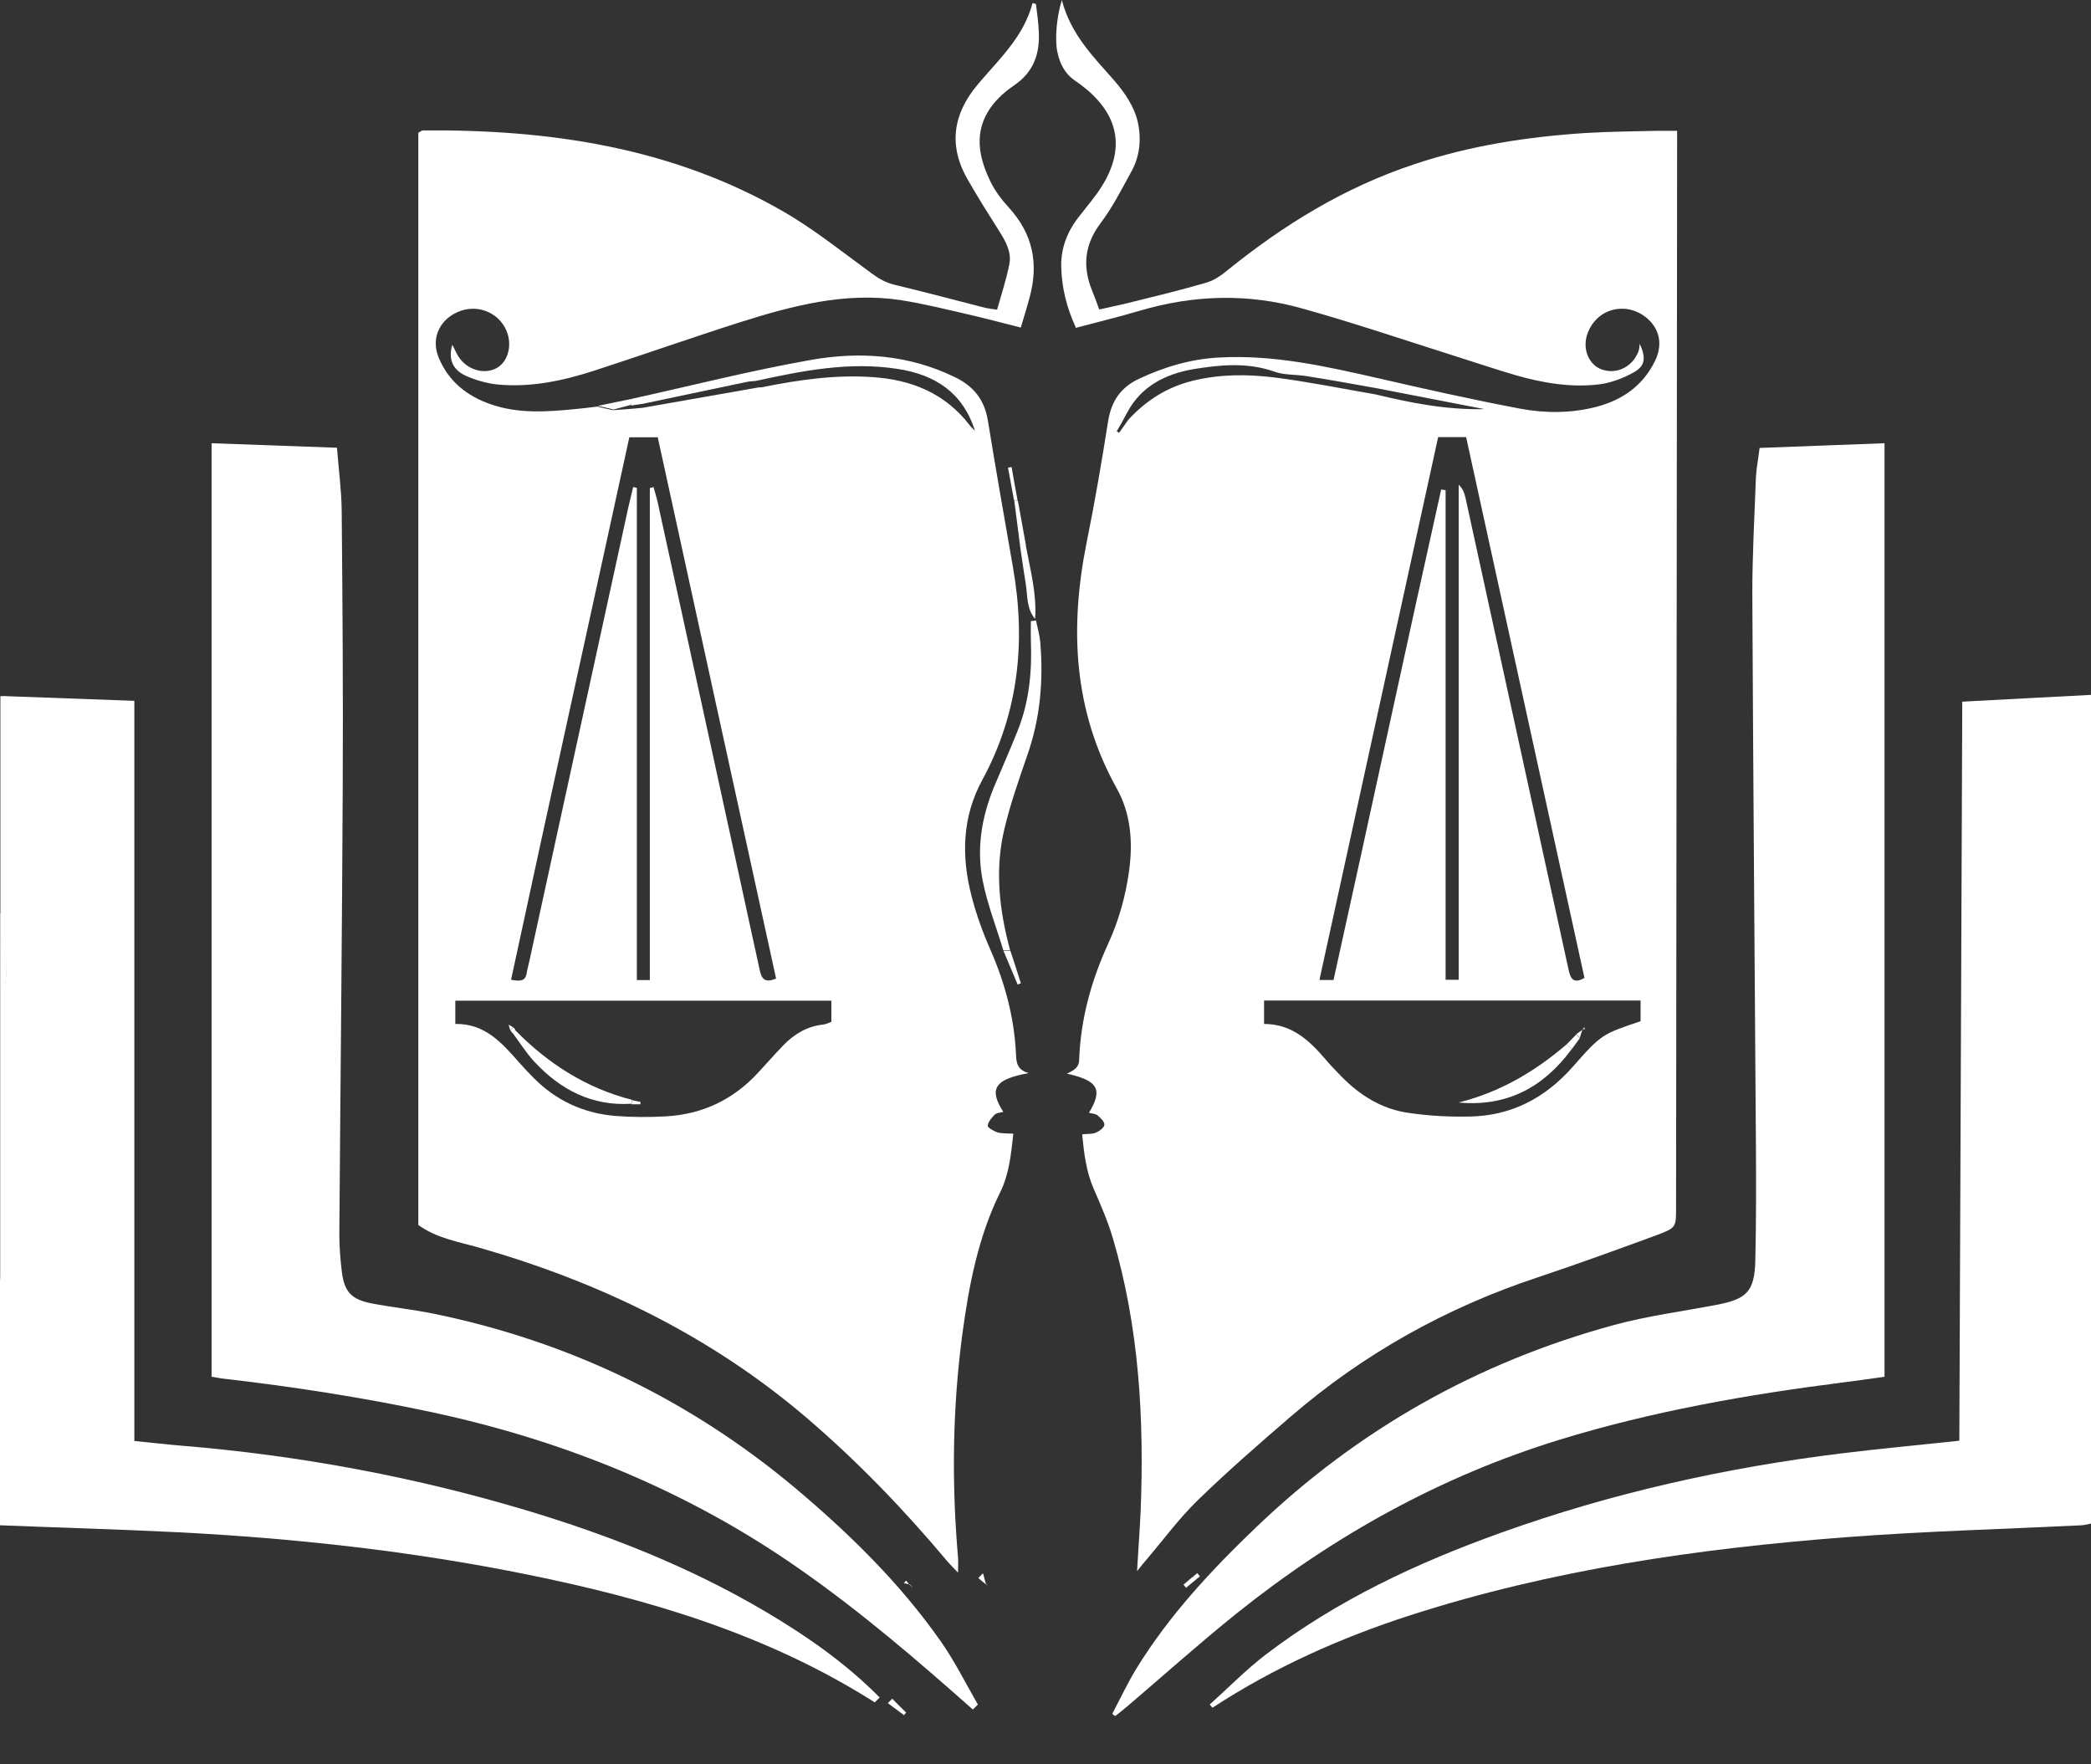 <svg width="32" height="27" viewBox="0 0 32 27" fill="none" xmlns="http://www.w3.org/2000/svg">
<rect x="0" y="0" width="32" height="27" fill="#333333" stroke="none"/>
<path d="M0.068 13.976C0.081 14.266 0.097 14.557 0.101 14.848C0.101 14.968 0.071 15.092 0.071 15.217C0.065 16.582 0.065 17.944 0.058 19.309C0.058 19.407 0.025 19.508 0.006 19.606V13.976H0.068Z" fill="white"/>
<path d="M9.667 6.104C10.582 5.902 11.491 5.67 12.416 5.507C13.161 5.376 13.903 5.428 14.606 5.768C14.9 5.908 15.067 6.117 15.119 6.441C15.24 7.185 15.371 7.93 15.501 8.675C15.701 9.811 15.593 10.902 15.034 11.934C14.723 12.502 14.71 13.107 14.87 13.72C14.942 13.998 15.04 14.269 15.155 14.53C15.377 15.037 15.518 15.556 15.547 16.108C15.554 16.235 15.547 16.369 15.743 16.422C15.22 16.516 15.129 16.663 15.354 17.016C15.305 17.029 15.25 17.029 15.223 17.058C15.175 17.107 15.122 17.166 15.116 17.228C15.116 17.258 15.207 17.31 15.263 17.329C15.335 17.349 15.413 17.343 15.508 17.349C15.472 17.663 15.446 17.96 15.309 18.241C14.969 18.927 14.828 19.671 14.727 20.422C14.576 21.556 14.563 22.692 14.661 23.832C14.668 23.897 14.661 23.966 14.661 24.067C14.596 23.998 14.547 23.95 14.501 23.897C13.841 23.11 13.132 22.372 12.351 21.703C10.877 20.442 9.174 19.619 7.321 19.09C7.01 19.002 6.683 18.949 6.402 18.747V2.032C6.428 2.019 6.451 1.996 6.474 1.996C8.406 1.979 10.279 2.254 11.981 3.233C12.459 3.508 12.896 3.861 13.344 4.187C13.455 4.269 13.563 4.328 13.697 4.36C14.161 4.471 14.625 4.595 15.086 4.713C15.132 4.723 15.178 4.726 15.259 4.739C15.325 4.504 15.4 4.279 15.446 4.047C15.485 3.857 15.39 3.694 15.292 3.537C15.129 3.279 14.965 3.021 14.812 2.753C14.511 2.234 14.58 1.747 14.962 1.294C14.975 1.28 14.988 1.264 14.998 1.251C15.315 0.882 15.671 0.546 15.802 0.046C15.822 0.052 15.838 0.056 15.854 0.062C15.871 0.199 15.89 0.333 15.897 0.47C15.916 0.817 15.825 1.101 15.514 1.31C15.175 1.542 14.942 1.862 15.001 2.299C15.024 2.466 15.086 2.633 15.161 2.786C15.233 2.93 15.335 3.064 15.443 3.181C15.805 3.58 15.897 4.03 15.759 4.543C15.72 4.69 15.675 4.834 15.622 5.013C15.351 4.945 15.096 4.876 14.841 4.817C14.488 4.736 14.135 4.648 13.779 4.592C12.929 4.465 12.122 4.68 11.324 4.932C10.576 5.17 9.837 5.431 9.092 5.673C8.615 5.827 8.128 5.931 7.625 5.885C7.458 5.869 7.285 5.82 7.131 5.752C6.951 5.67 6.85 5.523 6.922 5.275C6.961 5.35 6.984 5.405 7.017 5.458C7.144 5.657 7.402 5.735 7.592 5.637C7.759 5.552 7.834 5.324 7.769 5.111C7.677 4.814 7.353 4.654 7.056 4.755C6.742 4.863 6.589 5.16 6.71 5.464C6.86 5.833 7.144 6.062 7.517 6.189C7.935 6.333 8.367 6.303 8.798 6.261C8.912 6.251 9.027 6.235 9.141 6.222C9.223 6.241 9.301 6.261 9.383 6.277C9.533 6.268 9.684 6.255 9.834 6.241C10.429 6.137 11.021 6.032 11.615 5.928C11.645 5.928 11.671 5.928 11.7 5.918C12.246 5.81 12.792 5.732 13.351 5.771C13.949 5.81 14.465 6.019 14.841 6.509C14.864 6.539 14.893 6.565 14.92 6.591C14.736 6.01 14.312 5.735 13.746 5.647C13.004 5.529 12.282 5.673 11.563 5.83C11.517 5.833 11.468 5.836 11.422 5.846C10.893 5.957 10.367 6.068 9.841 6.179C9.779 6.189 9.716 6.196 9.658 6.206C9.658 6.176 9.664 6.143 9.667 6.114V6.104ZM12.726 15.314H6.968V15.67C7.429 15.661 7.69 15.971 7.958 16.274C8.027 16.353 8.102 16.431 8.174 16.503C8.52 16.849 8.939 17.039 9.422 17.078C9.677 17.098 9.939 17.098 10.194 17.084C10.752 17.052 11.226 16.826 11.605 16.412C11.736 16.271 11.86 16.128 11.994 15.99C12.158 15.824 12.351 15.706 12.592 15.68C12.635 15.677 12.678 15.654 12.723 15.638V15.318L12.726 15.314ZM9.945 7.469C9.965 7.463 9.984 7.46 10.001 7.453C10.02 7.522 10.043 7.594 10.06 7.665C10.488 9.618 10.913 11.572 11.338 13.521C11.432 13.959 11.53 14.4 11.625 14.838C11.651 14.968 11.697 15.053 11.877 14.975C11.272 12.212 10.668 9.452 10.066 6.692H9.631C9.027 9.471 8.416 12.228 7.821 14.994C7.955 15.017 8.037 15.02 8.059 14.899C8.069 14.834 8.089 14.769 8.102 14.704C8.608 12.388 9.112 10.069 9.618 7.754C9.641 7.652 9.667 7.554 9.69 7.453C9.71 7.456 9.726 7.463 9.746 7.466V14.998H9.945V7.469Z" fill="white"/>
<path d="M16.463 5.01C16.319 4.696 16.25 4.399 16.241 4.092C16.231 3.795 16.338 3.531 16.525 3.299C16.642 3.148 16.77 3.001 16.868 2.841C17.211 2.286 17.126 1.783 16.626 1.365C16.567 1.316 16.505 1.27 16.443 1.228C16.293 1.123 16.218 0.97 16.182 0.797C16.142 0.614 16.165 0.278 16.25 0C16.388 0.532 16.737 0.872 17.051 1.231C17.214 1.421 17.358 1.626 17.414 1.875C17.469 2.136 17.443 2.394 17.312 2.629C17.165 2.897 17.025 3.175 16.842 3.416C16.597 3.743 16.564 4.076 16.711 4.442C16.747 4.53 16.78 4.618 16.822 4.736C16.963 4.703 17.1 4.677 17.234 4.644C17.643 4.543 18.051 4.445 18.456 4.327C18.571 4.295 18.679 4.223 18.77 4.148C19.64 3.442 20.581 2.864 21.649 2.512C22.499 2.227 23.378 2.093 24.271 2.035C24.634 2.012 25 2.012 25.362 2.002C25.457 2.002 25.549 2.002 25.666 2.002V2.283C25.66 7.685 25.657 13.084 25.65 18.485C25.65 18.779 25.65 18.789 25.366 18.897C24.754 19.122 24.143 19.344 23.526 19.55C22.127 20.014 20.865 20.719 19.747 21.683C19.27 22.094 18.79 22.512 18.339 22.95C18.051 23.228 17.812 23.554 17.551 23.861C17.509 23.91 17.469 23.959 17.401 24.044C17.42 23.704 17.443 23.417 17.456 23.126C17.512 21.712 17.433 20.314 17.031 18.949C16.956 18.694 16.848 18.446 16.741 18.201C16.623 17.933 16.59 17.656 16.561 17.359C16.646 17.349 16.718 17.359 16.773 17.332C16.826 17.31 16.897 17.257 16.901 17.212C16.904 17.166 16.842 17.107 16.796 17.068C16.763 17.042 16.711 17.042 16.665 17.029C16.881 16.673 16.806 16.536 16.329 16.431C16.43 16.379 16.512 16.343 16.515 16.219C16.538 15.598 16.698 15.014 16.956 14.449C17.12 14.093 17.227 13.714 17.28 13.322C17.339 12.881 17.306 12.45 17.09 12.065C16.424 10.869 16.368 9.608 16.629 8.305C16.754 7.688 16.861 7.064 16.959 6.44C17.009 6.14 17.149 5.931 17.424 5.8C17.819 5.614 18.224 5.493 18.662 5.471C19.496 5.425 20.3 5.608 21.104 5.791C21.823 5.957 22.542 6.117 23.264 6.254C23.65 6.326 24.049 6.326 24.434 6.225C24.833 6.12 25.147 5.898 25.33 5.519C25.464 5.242 25.382 4.977 25.134 4.817C24.895 4.664 24.584 4.703 24.405 4.915C24.349 4.977 24.307 5.059 24.284 5.137C24.218 5.369 24.33 5.595 24.522 5.657C24.748 5.732 24.986 5.611 25.075 5.376C25.088 5.34 25.088 5.301 25.094 5.261C25.189 5.471 25.183 5.595 25.006 5.696C24.846 5.787 24.656 5.859 24.473 5.882C24.042 5.934 23.614 5.862 23.195 5.742C22.882 5.65 22.575 5.546 22.264 5.448C21.489 5.203 20.718 4.941 19.937 4.723C19.107 4.487 18.273 4.51 17.443 4.755C17.123 4.85 16.799 4.928 16.453 5.02L16.463 5.01ZM21.051 6.036C21.584 6.163 22.12 6.274 22.718 6.261C22.13 6.147 21.591 6.042 21.051 5.938C20.698 5.875 20.342 5.81 19.989 5.755C19.826 5.729 19.649 5.742 19.499 5.686C19.087 5.542 18.672 5.582 18.26 5.65C17.835 5.725 17.466 5.908 17.25 6.313C17.198 6.411 17.146 6.506 17.09 6.601C17.103 6.607 17.116 6.617 17.126 6.623C17.175 6.555 17.221 6.489 17.27 6.421C17.541 6.127 17.865 5.921 18.257 5.826C18.669 5.725 19.09 5.725 19.509 5.777C20.025 5.843 20.538 5.947 21.051 6.036ZM19.345 15.67C19.767 15.67 20.032 15.918 20.274 16.199C20.355 16.294 20.44 16.385 20.529 16.474C20.81 16.761 21.143 16.97 21.542 17.029C21.852 17.075 22.169 17.094 22.483 17.087C23.12 17.078 23.64 16.81 24.065 16.33C24.513 15.82 24.522 15.827 25.107 15.628V15.311H19.345V15.667V15.67ZM20.408 14.997C20.966 12.479 21.499 9.984 22.055 7.492C22.078 7.492 22.101 7.499 22.123 7.502V14.994H22.323V7.417C22.388 7.479 22.411 7.548 22.427 7.616C22.872 9.651 23.316 11.689 23.761 13.724C23.843 14.096 23.924 14.472 24.006 14.844C24.032 14.968 24.078 15.066 24.248 14.965C23.643 12.205 23.039 9.445 22.437 6.689H22.009C21.401 9.462 20.8 12.221 20.192 14.997H20.404H20.408Z" fill="white"/>
<path d="M17.022 26.226C17.146 25.994 17.257 25.752 17.394 25.53C17.895 24.717 18.542 24.024 19.228 23.368C20.787 21.875 22.614 20.846 24.696 20.278C25.209 20.138 25.745 20.069 26.271 19.968C26.738 19.88 26.853 19.759 26.863 19.279C26.876 18.694 26.876 18.11 26.872 17.528C26.853 14.713 26.83 11.901 26.817 9.086C26.817 8.491 26.85 7.9 26.872 7.306C26.879 7.162 26.909 7.022 26.928 6.855C27.565 6.832 28.193 6.806 28.84 6.783V21.069C28.624 21.098 28.412 21.131 28.196 21.157C26.732 21.343 25.284 21.598 23.869 22.032C22.042 22.594 20.404 23.505 18.917 24.697C18.352 25.151 17.809 25.638 17.254 26.111C17.192 26.163 17.13 26.212 17.068 26.261C17.051 26.252 17.035 26.239 17.019 26.226H17.022Z" fill="white"/>
<path d="M14.89 26.163C14.043 25.412 13.187 24.677 12.259 24.027C10.55 22.826 8.657 22.052 6.621 21.614C5.552 21.385 4.474 21.219 3.392 21.095C3.346 21.088 3.3 21.078 3.238 21.069V6.783C3.872 6.806 4.5 6.829 5.157 6.852C5.183 7.185 5.225 7.498 5.229 7.809C5.242 9.216 5.252 10.624 5.245 12.032C5.235 14.321 5.209 16.607 5.193 18.897C5.193 19.086 5.209 19.279 5.232 19.468C5.271 19.772 5.382 19.886 5.68 19.945C6 20.007 6.324 20.04 6.641 20.105C8.706 20.53 10.553 21.418 12.171 22.773C13.001 23.472 13.775 24.23 14.4 25.122C14.612 25.425 14.779 25.762 14.965 26.085C14.939 26.111 14.913 26.137 14.886 26.163H14.89Z" fill="white"/>
<path d="M18.513 26.085C18.797 25.83 19.065 25.556 19.366 25.324C20.457 24.491 21.686 23.916 22.971 23.456C24.66 22.849 26.406 22.46 28.187 22.241C28.775 22.169 29.363 22.114 29.985 22.048C30.001 18.289 30.014 14.53 30.03 10.738C30.684 10.702 31.328 10.67 32.001 10.634V23.316C31.965 23.322 31.913 23.338 31.857 23.342C30.651 23.401 29.445 23.433 28.242 23.525C25.987 23.698 23.752 24.021 21.588 24.717C20.516 25.063 19.5 25.517 18.555 26.134C18.542 26.118 18.526 26.101 18.513 26.085Z" fill="white"/>
<path d="M15.357 14.551C15.25 14.195 15.112 13.845 15.04 13.483C14.942 12.993 15.021 12.51 15.21 12.049C15.331 11.758 15.459 11.471 15.576 11.177C15.753 10.733 15.795 10.269 15.776 9.796C15.773 9.698 15.776 9.6 15.776 9.505C15.802 9.505 15.828 9.498 15.854 9.495C15.877 9.606 15.91 9.717 15.92 9.828C15.969 10.416 15.92 10.991 15.723 11.553C15.596 11.922 15.465 12.294 15.374 12.673C15.22 13.3 15.292 13.927 15.459 14.544H15.354L15.357 14.551Z" fill="white"/>
<path d="M15.698 8.344C15.766 8.716 15.868 9.085 15.841 9.471C15.707 9.314 15.727 9.118 15.698 8.935C15.665 8.739 15.639 8.54 15.609 8.344C15.639 8.344 15.668 8.344 15.698 8.344Z" fill="white"/>
<path d="M15.358 14.551H15.463C15.518 14.717 15.571 14.881 15.623 15.047C15.607 15.054 15.59 15.06 15.574 15.067C15.502 14.897 15.43 14.724 15.358 14.554V14.551Z" fill="white"/>
<path d="M15.698 8.345C15.669 8.345 15.639 8.345 15.61 8.345C15.58 8.113 15.551 7.881 15.521 7.652C15.538 7.659 15.557 7.662 15.577 7.662C15.62 7.891 15.659 8.119 15.701 8.348L15.698 8.345Z" fill="white"/>
<path d="M9.39 6.267C9.309 6.247 9.23 6.228 9.148 6.211C9.322 6.175 9.495 6.139 9.668 6.104C9.668 6.133 9.662 6.166 9.658 6.195C9.57 6.218 9.479 6.244 9.39 6.267Z" fill="white"/>
<path d="M15.573 7.659C15.553 7.659 15.537 7.659 15.517 7.649C15.488 7.486 15.455 7.32 15.426 7.156C15.445 7.156 15.462 7.15 15.481 7.146C15.511 7.316 15.54 7.489 15.573 7.659Z" fill="white"/>
<path d="M13.586 26.065C13.609 26.042 13.632 26.019 13.655 25.996C13.727 26.068 13.795 26.14 13.867 26.208C13.854 26.221 13.845 26.235 13.835 26.248L13.583 26.061L13.586 26.065Z" fill="white"/>
<path d="M18.338 24.143C18.276 24.195 18.214 24.247 18.151 24.299C18.138 24.283 18.125 24.267 18.112 24.25C18.158 24.211 18.204 24.172 18.25 24.133C18.279 24.133 18.308 24.136 18.338 24.139V24.143Z" fill="white"/>
<path d="M14.972 24.149C14.995 24.126 15.021 24.1 15.044 24.077C15.06 24.133 15.073 24.188 15.089 24.244H15.086C15.047 24.214 15.011 24.182 14.972 24.149Z" fill="white"/>
<path d="M18.338 24.143L18.25 24.136L18.322 24.074C18.335 24.09 18.348 24.104 18.361 24.12C18.358 24.133 18.348 24.14 18.335 24.143H18.338Z" fill="white"/>
<path d="M13.867 24.189C13.883 24.208 13.899 24.228 13.912 24.247H13.916C13.889 24.238 13.86 24.234 13.834 24.228C13.844 24.211 13.854 24.198 13.867 24.189Z" fill="white"/>
<path d="M13.916 24.247C13.936 24.264 13.955 24.283 13.975 24.3C13.959 24.28 13.939 24.261 13.923 24.244H13.919C13.919 24.246 13.919 24.247 13.919 24.247H13.916Z" fill="white"/>
<path d="M15.094 24.24C15.103 24.25 15.11 24.257 15.116 24.263C15.107 24.257 15.097 24.25 15.087 24.244H15.09C15.09 24.241 15.09 24.24 15.09 24.24H15.094Z" fill="white"/>
<path d="M13.975 24.295L13.978 24.302L13.972 24.292L13.975 24.295Z" fill="white"/>
<path d="M7.883 15.764C8.386 16.277 8.971 16.652 9.674 16.832C9.671 16.852 9.667 16.871 9.664 16.891C9.056 16.93 8.573 16.675 8.171 16.241C8.05 16.107 7.952 15.953 7.844 15.806C7.857 15.79 7.87 15.777 7.883 15.761V15.764Z" fill="white"/>
<path d="M9.665 16.896C9.668 16.876 9.672 16.857 9.675 16.837C9.717 16.847 9.76 16.853 9.802 16.863C9.802 16.873 9.802 16.886 9.799 16.899H9.665V16.896Z" fill="white"/>
<path d="M7.81 15.769C7.801 15.739 7.791 15.71 7.784 15.681C7.807 15.694 7.833 15.71 7.856 15.723C7.843 15.736 7.827 15.752 7.814 15.766L7.81 15.769Z" fill="white"/>
<path d="M7.854 15.727C7.874 15.733 7.883 15.746 7.883 15.766C7.87 15.782 7.857 15.795 7.844 15.812C7.834 15.798 7.821 15.782 7.812 15.769C7.825 15.756 7.841 15.74 7.854 15.727Z" fill="white"/>
<path d="M24.052 16.056C23.624 16.637 23.065 16.941 22.323 16.872C22.951 16.715 23.493 16.398 23.977 15.98C24.003 16.007 24.026 16.029 24.052 16.056Z" fill="white"/>
<path d="M24.052 16.055C24.026 16.029 24.003 16.006 23.977 15.98C24.026 15.931 24.075 15.879 24.124 15.83L24.176 15.889C24.137 15.944 24.094 16.003 24.052 16.059V16.055Z" fill="white"/>
<path d="M24.124 15.826C24.157 15.803 24.186 15.78 24.219 15.758V15.751C24.203 15.797 24.189 15.839 24.176 15.885C24.16 15.865 24.144 15.846 24.124 15.826Z" fill="white"/>
<path d="M24.219 15.758C24.229 15.745 24.235 15.732 24.245 15.719C24.245 15.729 24.252 15.742 24.255 15.751H24.216V15.758C24.219 15.758 24.219 15.758 24.219 15.758Z" fill="white"/>
<path d="M0.072 10.653C0.719 10.676 1.369 10.699 2.056 10.725V22.052C2.321 22.078 2.543 22.104 2.768 22.123C4.559 22.27 6.314 22.594 8.034 23.107C9.321 23.492 10.563 23.982 11.723 24.668C12.351 25.04 12.946 25.455 13.462 25.977C13.436 26.003 13.413 26.026 13.387 26.052C11.753 25.014 9.932 24.472 8.056 24.093C6.298 23.737 4.52 23.541 2.729 23.449C1.82 23.404 0.909 23.378 0 23.342V19.605C0.02 19.507 0.052 19.406 0.052 19.308C0.059 17.943 0.062 16.581 0.065 15.216C0.065 15.092 0.098 14.971 0.095 14.847C0.088 14.556 0.072 14.265 0.062 13.975C0.062 12.868 0.062 11.761 0.065 10.657L0.072 10.653Z" fill="white"/>
<path d="M0.078 10.653H0.006V19.707H0.078V10.653Z" fill="white"/>
</svg>

